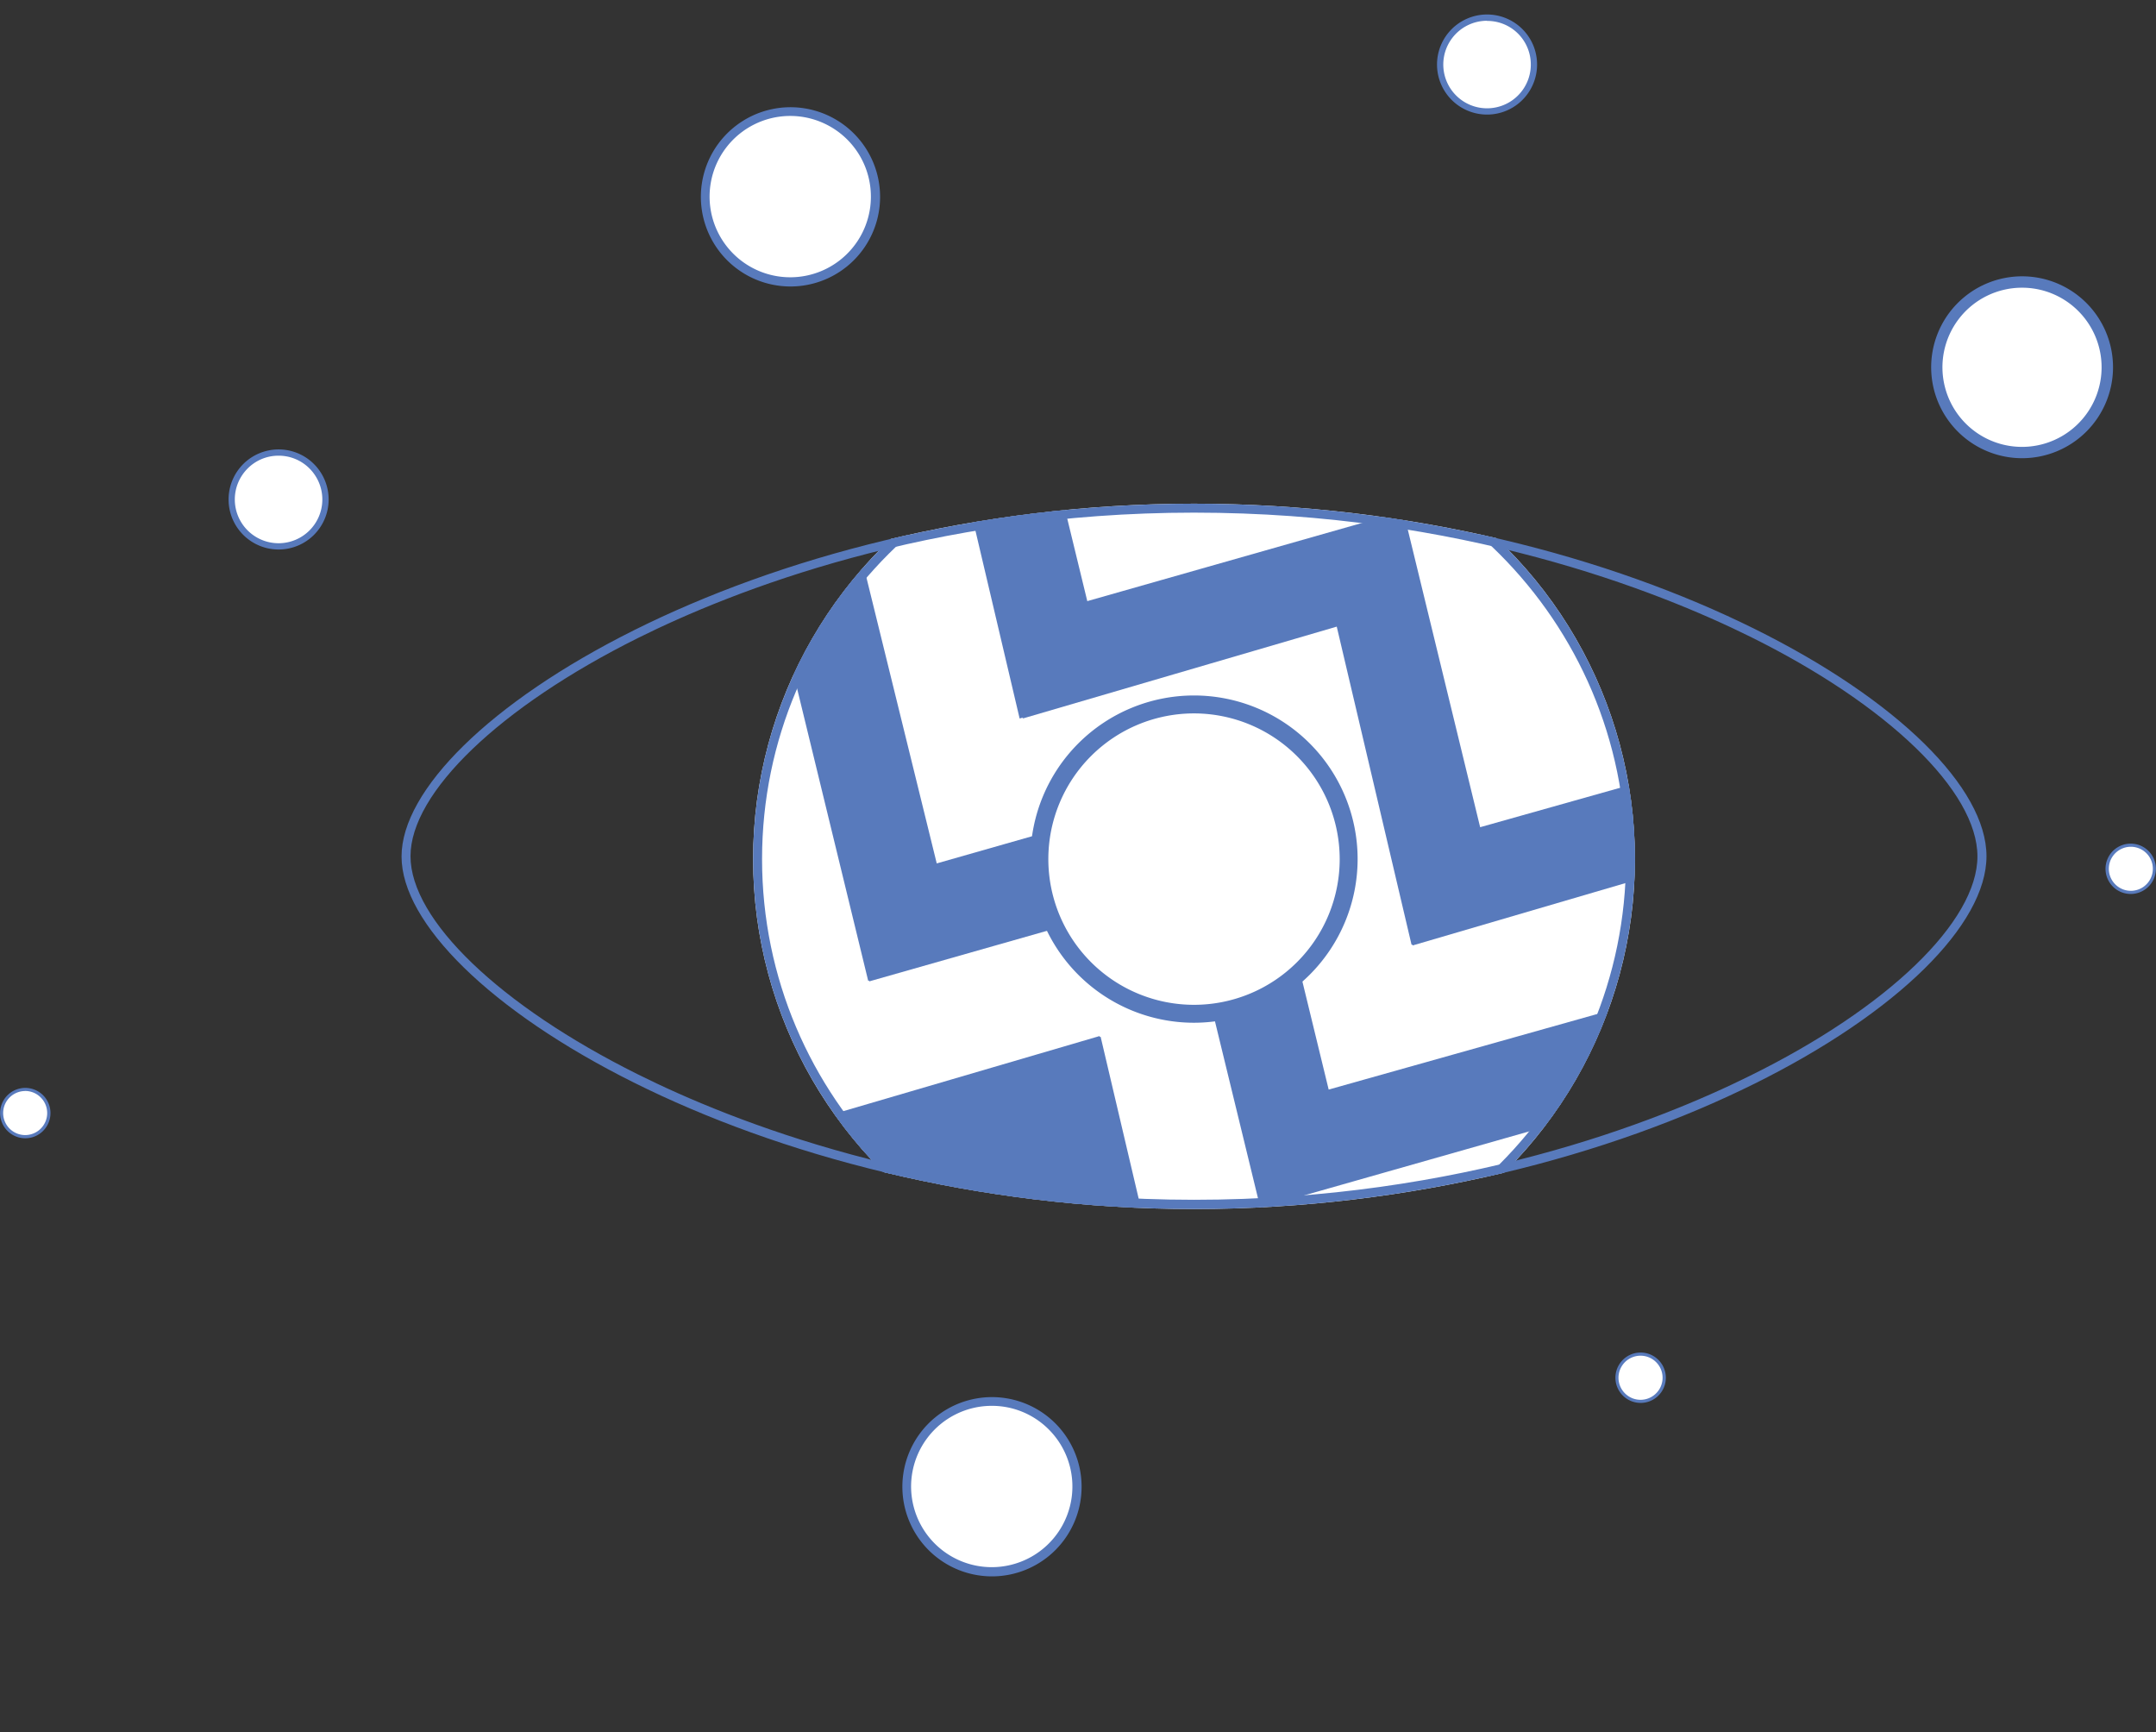<svg xmlns="http://www.w3.org/2000/svg" xmlns:xlink="http://www.w3.org/1999/xlink" viewBox="0 0 721.78 579.78">
  <rect x="0" y="0" width="721.78" height="579.78" fill="#333333" stroke="none"/>
  <defs>
    <style>
      .cls-1 {
        fill: none;
      }

      .cls-2 {
        fill: #fff;
      }

      .cls-3 {
        fill: #587abc;
      }

      .cls-4 {
        clip-path: url(#clip-path);
      }

      .cls-5 {
        clip-path: url(#clip-path-2);
      }
    </style>
    <clipPath id="clip-path">
      <path class="cls-1" d="M399.73,168.59c146.42,0,265.3,72.29,265.3,118S546.15,404.69,399.73,404.69s-265.3-73.59-265.3-118S253.31,168.59,399.73,168.59Z"/>
    </clipPath>
    <clipPath id="clip-path-2">
      <circle class="cls-1" cx="399.73" cy="287.56" r="147.61"/>
    </clipPath>
  </defs>
  <title>233</title>
  <g id="Warstwa_2" data-name="Warstwa 2">
    <g id="Warstwa_1-2" data-name="Warstwa 1">
      <g>
        <g>
          <path class="cls-2" d="M284.71,45.66a28.55,28.55,0,1,1-40.38,0A28.56,28.56,0,0,1,284.71,45.66Z"/>
          <path class="cls-3" d="M264.52,95.89A30,30,0,1,1,285.77,44.6h0a30,30,0,0,1-21.25,51.29Zm0-57.08a27,27,0,1,0,19.13,7.91A27,27,0,0,0,264.52,38.81Z"/>
        </g>
        <g>
          <path class="cls-2" d="M697.1,102.75a28.55,28.55,0,1,1-40.38,0A28.56,28.56,0,0,1,697.1,102.75Z"/>
          <path class="cls-3" d="M676.91,153.37a30.44,30.44,0,1,1,21.53-52h0a30.44,30.44,0,0,1-21.53,52Zm0-57.07a26.64,26.64,0,1,0,18.84,7.79A26.57,26.57,0,0,0,676.91,96.3Z"/>
        </g>
        <g>
          <path class="cls-2" d="M508.93,10.49a15.71,15.71,0,1,1-22.21,0A15.72,15.72,0,0,1,508.93,10.49Z"/>
          <path class="cls-3" d="M497.82,38.35a16.75,16.75,0,1,1,11.85-4.9A16.74,16.74,0,0,1,497.82,38.35Zm0-31.4a14.65,14.65,0,1,0,10.37,4.29h0A14.56,14.56,0,0,0,497.82,7Z"/>
        </g>
        <g>
          <path class="cls-2" d="M104.36,156.07a15.71,15.71,0,1,1-22.21,0A15.72,15.72,0,0,1,104.36,156.07Z"/>
          <path class="cls-3" d="M93.26,183.93a16.75,16.75,0,1,1,11.85-28.6h0a16.75,16.75,0,0,1-11.85,28.6Zm0-31.4a14.52,14.52,0,0,0-10.36,4.29,14.65,14.65,0,1,0,20.72,0A14.52,14.52,0,0,0,93.26,152.53Z"/>
        </g>
        <g>
          <path class="cls-2" d="M554.8,455.57a7.91,7.91,0,1,1-11.18,0A7.92,7.92,0,0,1,554.8,455.57Z"/>
          <path class="cls-3" d="M549.21,469.58a8.43,8.43,0,1,1,6-14.38h0a8.42,8.42,0,0,1-6,14.38Zm0-15.8a7.38,7.38,0,1,0,5.22,2.16h0A7.36,7.36,0,0,0,549.21,453.78Z"/>
        </g>
        <g>
          <path class="cls-2" d="M718.94,285.21a7.9,7.9,0,1,1-11.17,0A7.9,7.9,0,0,1,718.94,285.21Z"/>
          <path class="cls-3" d="M713.35,299.23a8.43,8.43,0,0,1-6-14.39,8.45,8.45,0,0,1,11.92,0h0a8.43,8.43,0,0,1-6,14.39Zm0-15.8a7.37,7.37,0,1,0,5.21,2.15A7.39,7.39,0,0,0,713.36,283.43Z"/>
        </g>
        <g>
          <path class="cls-2" d="M14,367a7.91,7.91,0,1,1-11.18,0A7.92,7.92,0,0,1,14,367Z"/>
          <path class="cls-3" d="M8.43,381a8.43,8.43,0,1,1,6-14.39h0a8.43,8.43,0,0,1-6,14.39Zm0-15.81a7.37,7.37,0,1,0,5.21,2.16h0A7.32,7.32,0,0,0,8.43,365.17Z"/>
        </g>
        <g>
          <path class="cls-2" d="M352.15,477.42a28.55,28.55,0,1,1-40.37,0,28.54,28.54,0,0,1,40.37,0Z"/>
          <path class="cls-3" d="M332,527.64a30,30,0,1,1,21.24-51.28h0A30,30,0,0,1,332,527.64Zm0-57.08a27,27,0,1,0,19.12,7.92h0A26.84,26.84,0,0,0,332,470.56Z"/>
        </g>
      </g>
      <path class="cls-1" d="M399.73,168.59c146.42,0,265.3,72.29,265.3,118S546.15,404.69,399.73,404.69s-265.3-73.59-265.3-118S253.31,168.59,399.73,168.59Z"/>
      <g class="cls-4">
        <g>
          <circle class="cls-2" cx="399.73" cy="287.56" r="147.61"/>
          <g class="cls-5">
            <path class="cls-3" d="M393.51,453.55,368.46,347l-.29.09-.07-.3-105.8,31-6.85-28-18.56-78.68-62.57,18.31-45.07,78.05L497,579.78l29.23-50.63-1.47.45L499.67,422.79,393.51,453.55Zm51.3-88.85L419.16,259.22l-.28.08-.07-.29L313.6,289l-26-105.69L225.37,201,202.7,240.22l62.22-17.7,25.73,105.77.28-.08.07.28,105.21-29.93L421.86,404l.29-.08.07.29,105.49-30L553.43,480l1.46-.42,22.67-39.26-1.47.42L550.38,335Zm50.71-87.82L469.87,171.4l-.29.08-.07-.29L364,201.21,338.3,95.43l-62.22,17.7L253.65,152l62.57-18.31,25.13,106.81,1.21-.36-.32.4,105.27-30.8,25.05,106.51.29-.08.07.29L579,285.38l25.12,106.8,1.46-.41,22.68-39.28-1.47.43L601.08,247.15,495.52,276.88Zm213.66-64.54L680.8,261.5,313,49.16,341.39,0,709.18,212.34Z"/>
            <path class="cls-3" d="M399.73,438.17c-83.05,0-150.61-67.56-150.61-150.61S316.68,137,399.73,137s150.62,67.56,150.62,150.61S482.78,438.17,399.73,438.17Zm0-295.22C320,143,255.12,207.82,255.12,287.56S320,432.17,399.73,432.17,544.35,367.3,544.35,287.56,479.47,143,399.73,143Z"/>
            <g>
              <circle class="cls-2" cx="399.73" cy="287.56" r="51.77" transform="translate(-86.26 366.88) rotate(-45)"/>
              <path class="cls-3" d="M399.73,342.33a54.77,54.77,0,1,1,54.77-54.77A54.82,54.82,0,0,1,399.73,342.33Zm0-103.54a48.77,48.77,0,1,0,48.77,48.77A48.82,48.82,0,0,0,399.73,238.79Z"/>
            </g>
          </g>
          <path class="cls-3" d="M399.73,407.69c-89.93,0-157-26.74-188.9-42.67-49-24.43-79.4-54.46-79.4-78.38s30.43-53.95,79.4-78.38c31.95-15.94,99-42.67,188.9-42.67,66.91,0,134,15,188.89,42.18C637.6,232,668,262.26,668,286.64s-30.43,54.6-79.41,78.87C533.73,392.71,466.64,407.69,399.73,407.69Zm0-236.1c-88.7,0-154.75,26.34-186.22,42-46.22,23.05-76.08,51.71-76.08,73s29.86,50,76.08,73c31.47,15.7,97.52,42,186.22,42,89.06,0,154.9-26,186.23-41.56C632.17,337.24,662,308.39,662,286.64S632.17,236,586,213.14C554.63,197.62,488.79,171.59,399.73,171.59Z"/>
        </g>
      </g>
    </g>
  </g>
</svg>
